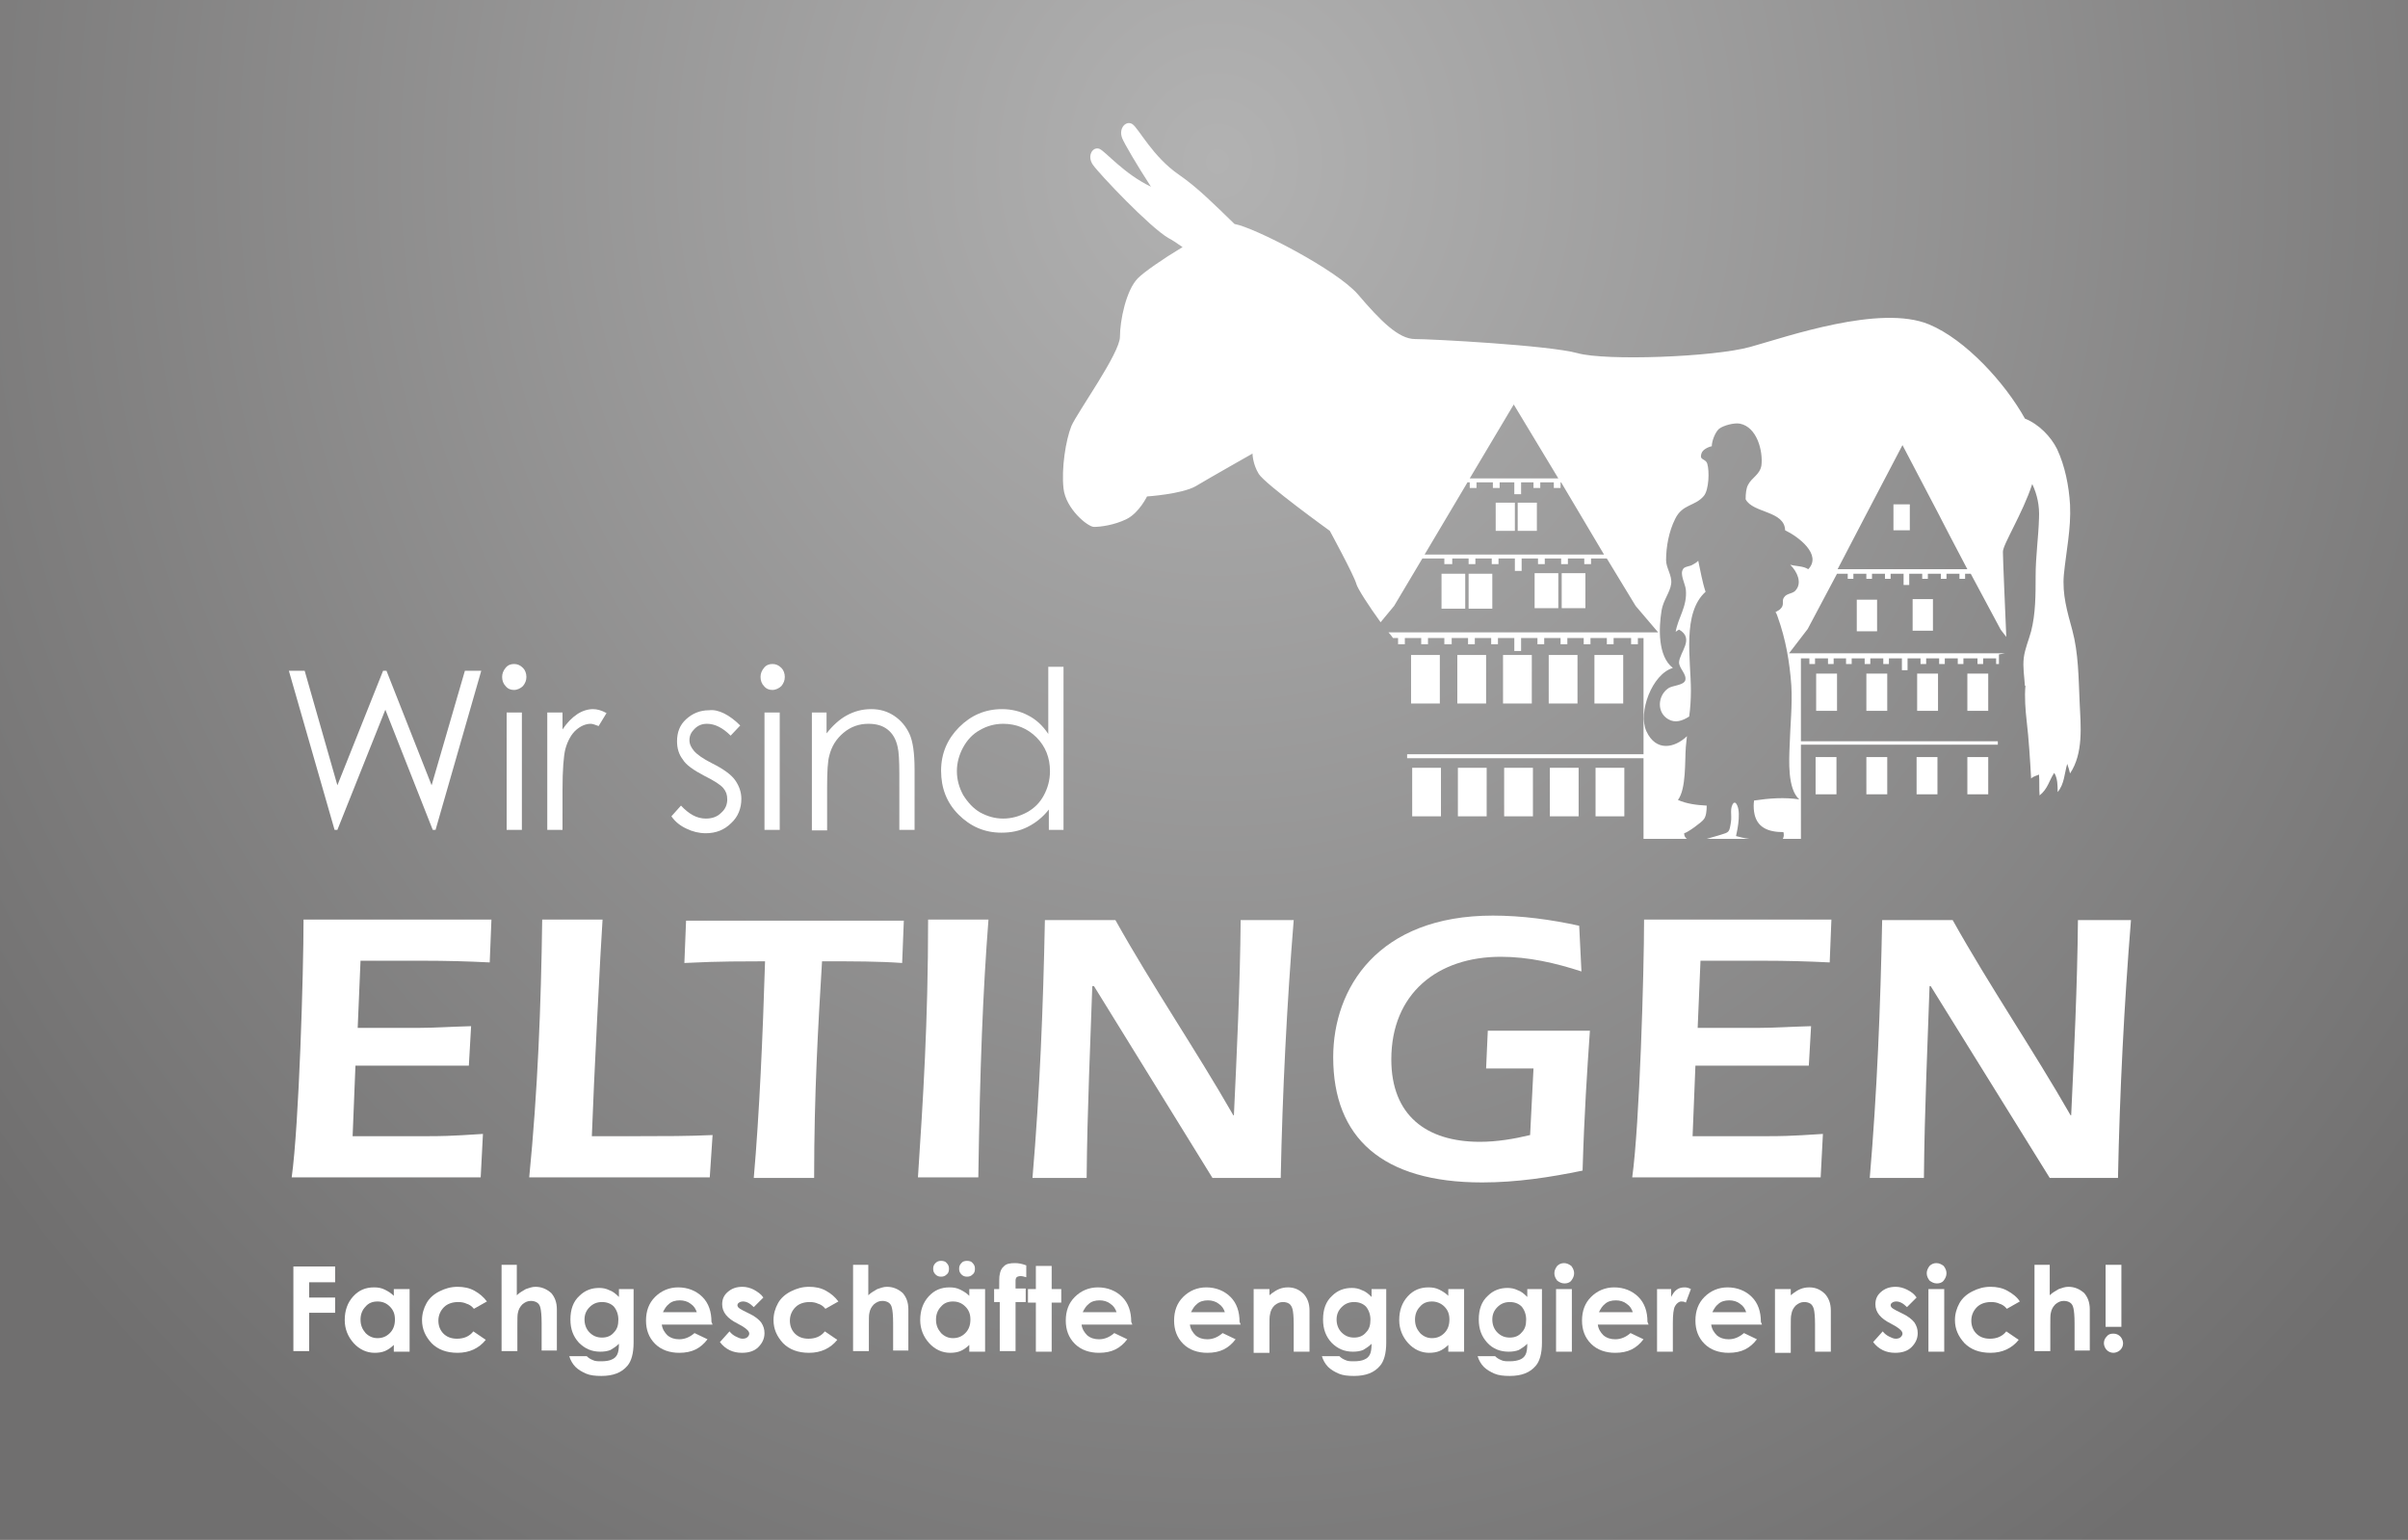 <?xml version="1.0" encoding="utf-8"?>
<!-- Generator: Adobe Illustrator 24.1.0, SVG Export Plug-In . SVG Version: 6.00 Build 0)  -->
<svg version="1.1" id="Ebene_1" xmlns="http://www.w3.org/2000/svg" xmlns:xlink="http://www.w3.org/1999/xlink" x="0px" y="0px"
	 viewBox="0 0 426.8 272.9" style="enable-background:new 0 0 426.8 272.9;" xml:space="preserve">
<rect x="0" y="0" width="426.8" height="272.9" fill="#333333" stroke="none"/>
<style type="text/css">
	.st0{fill:url(#SVGID_1_);}
	.st1{fill:#FFFFFF;}
</style>
<radialGradient id="SVGID_1_" cx="215.812" cy="62.794" r="273.397" gradientTransform="matrix(1 0 0 1.09 0 -39.791)" gradientUnits="userSpaceOnUse">
	<stop  offset="0" style="stop-color:#B2B2B2"/>
	<stop  offset="1" style="stop-color:#706F6F"/>
</radialGradient>
<rect class="st0" width="426.8" height="272.9"/>
<g>
	<g>
		<path class="st1" d="M87.1,163.1l-0.3,7.5c-3.9-0.2-7.8-0.3-11.7-0.3H63.9l-0.5,11.9h11c2.6,0,5.3-0.2,9.1-0.3l-0.4,7H63
			l-0.5,12.5h13.4c1.8,0,3.8,0,9.7-0.4l-0.4,7.7H51.7c1.3-9.3,2.1-36.4,2.1-45.7H87.1z"/>
		<path class="st1" d="M125.8,208.7h-32c1.5-15.2,2.1-30.4,2.3-45.7h10.7c-0.3,4-1.6,29.6-1.9,38.4h8.3c4.4,0,8.8,0,13.1-0.2
			L125.8,208.7z"/>
		<path class="st1" d="M160.2,163.1l-0.3,7.6c-4.2-0.3-8.4-0.3-14.2-0.3c-0.7,11.6-1.4,23.5-1.4,38.4h-10.7c1-11.4,1.6-25.3,2-38.4
			c-10,0-11.2,0.2-14.3,0.3l0.3-7.5H160.2z"/>
		<path class="st1" d="M162.7,208.7c0.9-13.8,1.8-27.4,1.8-45.7h10.7c-1,13-1.5,25.8-1.8,45.7H162.7z"/>
		<path class="st1" d="M193.9,174.8h-0.3c-0.3,9.2-0.9,22-1,34H183c1.3-15.2,1.9-30.4,2.2-45.7h12.5c6.6,11.8,14.2,22.9,20.9,34.6
			h0.1c0.5-10.7,1.1-23.1,1.2-34.6h9.4c-1.2,14.8-2,30.5-2.3,45.7h-12.1L193.9,174.8z"/>
		<path class="st1" d="M281.8,182.7c-0.5,7.3-1,14.6-1.3,24.8c-5.8,1.2-11.7,2.1-17.8,2.1c-17.7,0-26.4-7.9-26.4-22.2
			c0-12.2,7.9-25.1,28.3-25.1c5.1,0,10.3,0.7,15.3,1.8l0.4,8.1c-4.6-1.5-9.4-2.6-14.3-2.6c-11.2,0-19.4,6.5-19.4,18.2
			c0,9.9,6.2,14.6,15.7,14.6c3,0,6-0.5,8.9-1.2l0.6-11.8h-8.4l0.3-6.7H281.8z"/>
		<path class="st1" d="M324.6,163.1l-0.3,7.5c-3.9-0.2-7.8-0.3-11.7-0.3h-11.2l-0.5,11.9h11c2.6,0,5.3-0.2,9.1-0.3l-0.4,7h-20.1
			l-0.5,12.5h13.4c1.8,0,3.8,0,9.7-0.4l-0.4,7.7h-33.4c1.3-9.3,2.1-36.4,2.1-45.7H324.6z"/>
		<path class="st1" d="M342.2,174.8H342c-0.3,9.2-0.9,22-1,34h-9.6c1.3-15.2,1.9-30.4,2.2-45.7h12.5c6.6,11.8,14.2,22.9,20.9,34.6
			h0.1c0.5-10.7,1.1-23.1,1.2-34.6h9.4c-1.2,14.8-2,30.5-2.3,45.7h-12.1L342.2,174.8z"/>
	</g>
	<g>
		<path class="st1" d="M51.2,118.9H54l5.8,20.3l8.1-20.3h0.6l8,20.3l5.9-20.3h2.9l-8.1,28.2h-0.5l-8.4-21.3l-8.5,21.3h-0.5
			L51.2,118.9z"/>
		<path class="st1" d="M91.1,117.7c0.6,0,1.1,0.2,1.6,0.7c0.4,0.4,0.6,1,0.6,1.6c0,0.6-0.2,1.1-0.6,1.6c-0.4,0.4-1,0.7-1.6,0.7
			c-0.6,0-1.1-0.2-1.5-0.7c-0.4-0.4-0.6-1-0.6-1.6c0-0.6,0.2-1.1,0.6-1.6C90,117.9,90.5,117.7,91.1,117.7z M89.8,126.3h2.7v20.8
			h-2.7V126.3z"/>
		<path class="st1" d="M97,126.3h2.7v3c0.8-1.2,1.7-2.1,2.6-2.7c0.9-0.6,1.9-0.9,2.8-0.9c0.7,0,1.5,0.2,2.4,0.7l-1.4,2.3
			c-0.6-0.2-1-0.4-1.4-0.4c-0.9,0-1.8,0.4-2.6,1.1c-0.8,0.7-1.5,1.9-1.9,3.4c-0.3,1.2-0.5,3.6-0.5,7.2v7.1H97V126.3z"/>
		<path class="st1" d="M131.2,128.6l-1.7,1.8c-1.4-1.4-2.8-2.1-4.2-2.1c-0.9,0-1.6,0.3-2.2,0.9c-0.6,0.6-0.9,1.2-0.9,2
			c0,0.7,0.3,1.3,0.8,1.9c0.5,0.6,1.6,1.4,3.2,2.2c2,1,3.4,2,4.1,3c0.7,1,1.1,2.1,1.1,3.3c0,1.7-0.6,3.2-1.8,4.3
			c-1.2,1.2-2.7,1.8-4.5,1.8c-1.2,0-2.4-0.3-3.4-0.8c-1.1-0.5-2-1.2-2.7-2.2l1.7-1.9c1.4,1.5,2.8,2.3,4.4,2.3c1.1,0,2-0.3,2.7-1
			c0.8-0.7,1.1-1.5,1.1-2.4c0-0.8-0.2-1.4-0.7-2c-0.5-0.6-1.6-1.3-3.4-2.2c-1.9-1-3.2-1.9-3.8-2.9c-0.7-0.9-1-2-1-3.2
			c0-1.6,0.5-2.9,1.6-3.9c1.1-1,2.4-1.6,4.1-1.6C127.3,125.7,129.3,126.7,131.2,128.6z"/>
		<path class="st1" d="M136.9,117.7c0.6,0,1.1,0.2,1.6,0.7c0.4,0.4,0.6,1,0.6,1.6c0,0.6-0.2,1.1-0.6,1.6c-0.4,0.4-1,0.7-1.6,0.7
			c-0.6,0-1.1-0.2-1.5-0.7c-0.4-0.4-0.6-1-0.6-1.6c0-0.6,0.2-1.1,0.6-1.6C135.8,117.9,136.3,117.7,136.9,117.7z M135.5,126.3h2.7
			v20.8h-2.7V126.3z"/>
		<path class="st1" d="M143.8,126.3h2.7v3.7c1.1-1.4,2.3-2.5,3.6-3.2c1.3-0.7,2.7-1.1,4.3-1.1c1.6,0,2.9,0.4,4.1,1.2
			s2.1,1.9,2.7,3.2c0.6,1.3,0.9,3.4,0.9,6.3v10.7h-2.7v-9.9c0-2.4-0.1-4-0.3-4.8c-0.3-1.4-0.9-2.4-1.8-3.1c-0.9-0.7-2-1-3.4-1
			c-1.6,0-3.1,0.5-4.4,1.6c-1.3,1.1-2.1,2.4-2.5,4c-0.3,1-0.4,2.9-0.4,5.7v7.6h-2.7V126.3z"/>
		<path class="st1" d="M188.5,118.2v28.9h-2.6v-3.6c-1.1,1.4-2.4,2.4-3.8,3.1c-1.4,0.7-2.9,1-4.6,1c-3,0-5.5-1.1-7.6-3.2
			c-2.1-2.1-3.1-4.7-3.1-7.8c0-3,1.1-5.6,3.2-7.7c2.1-2.1,4.6-3.2,7.6-3.2c1.7,0,3.3,0.4,4.6,1.1c1.4,0.7,2.6,1.8,3.6,3.3v-11.9
			H188.5z M177.8,128.3c-1.5,0-2.9,0.4-4.1,1.1c-1.3,0.7-2.3,1.8-3,3.1c-0.7,1.3-1.1,2.7-1.1,4.2c0,1.5,0.4,2.9,1.1,4.2
			c0.8,1.3,1.8,2.4,3,3.1c1.3,0.7,2.6,1.1,4.1,1.1c1.5,0,2.9-0.4,4.2-1.1c1.3-0.7,2.3-1.7,3-3c0.7-1.3,1.1-2.7,1.1-4.3
			c0-2.4-0.8-4.4-2.4-6C182.1,129.1,180.1,128.3,177.8,128.3z"/>
	</g>
	<g>
		<path class="st1" d="M51.9,224.5h7.5v2.8h-4.6v2.7h4.6v2.7h-4.6v6.8h-2.8V224.5z"/>
		<path class="st1" d="M69.8,228.5h2.8v11.1h-2.8v-1.2c-0.5,0.5-1.1,0.9-1.6,1.1c-0.5,0.2-1.1,0.3-1.8,0.3c-1.4,0-2.7-0.6-3.7-1.7
			c-1-1.1-1.6-2.5-1.6-4.1c0-1.7,0.5-3.1,1.5-4.2s2.2-1.6,3.7-1.6c0.7,0,1.3,0.1,1.9,0.4c0.6,0.3,1.1,0.6,1.6,1.1V228.5z
			 M66.9,230.7c-0.9,0-1.6,0.3-2.1,0.9c-0.6,0.6-0.9,1.4-0.9,2.3c0,1,0.3,1.7,0.9,2.4c0.6,0.6,1.3,0.9,2.1,0.9
			c0.9,0,1.6-0.3,2.2-0.9c0.6-0.6,0.9-1.4,0.9-2.4c0-1-0.3-1.7-0.9-2.3C68.5,231,67.8,230.7,66.9,230.7z"/>
		<path class="st1" d="M86.3,230.7L84,232c-0.4-0.5-0.9-0.8-1.3-0.9c-0.4-0.2-0.9-0.3-1.5-0.3c-1,0-1.9,0.3-2.5,0.9
			c-0.6,0.6-1,1.4-1,2.4c0,0.9,0.3,1.7,0.9,2.3c0.6,0.6,1.4,0.9,2.4,0.9c1.2,0,2.2-0.4,2.9-1.3l2.2,1.5c-1.2,1.5-2.9,2.3-5,2.3
			c-2,0-3.5-0.6-4.6-1.7c-1.1-1.2-1.7-2.5-1.7-4.1c0-1.1,0.3-2.1,0.8-3c0.5-0.9,1.3-1.6,2.3-2.1c1-0.5,2-0.8,3.2-0.8
			c1.1,0,2.1,0.2,3,0.7C85,229.3,85.7,229.9,86.3,230.7z"/>
		<path class="st1" d="M88.8,224.2h2.8v5.4c0.5-0.5,1.1-0.8,1.6-1.1c0.6-0.2,1.1-0.4,1.7-0.4c1.1,0,2,0.4,2.8,1.1
			c0.6,0.7,1,1.6,1,2.9v7.3h-2.7v-4.9c0-1.3-0.1-2.2-0.2-2.6c-0.1-0.5-0.3-0.8-0.6-1c-0.3-0.2-0.7-0.3-1.1-0.3c-0.6,0-1,0.2-1.5,0.6
			c-0.4,0.4-0.7,0.9-0.8,1.5c-0.1,0.3-0.1,1.1-0.1,2.3v4.5h-2.8V224.2z"/>
		<path class="st1" d="M109.5,228.5h2.8v9.5c0,1.9-0.4,3.3-1.1,4.1c-1,1.2-2.5,1.8-4.6,1.8c-1.1,0-2-0.1-2.7-0.4
			c-0.7-0.3-1.4-0.7-1.9-1.2c-0.5-0.5-0.9-1.2-1.1-1.9h3.1c0.3,0.3,0.6,0.5,1.1,0.7c0.4,0.2,0.9,0.2,1.5,0.2c0.7,0,1.4-0.1,1.8-0.3
			c0.5-0.2,0.8-0.5,1-0.9c0.2-0.4,0.3-1,0.3-1.9c-0.5,0.5-1,0.8-1.5,1.1c-0.5,0.2-1.1,0.3-1.8,0.3c-1.5,0-2.7-0.5-3.8-1.6
			c-1-1.1-1.5-2.4-1.5-4.1c0-1.8,0.5-3.2,1.6-4.2c1-1,2.2-1.4,3.5-1.4c0.6,0,1.2,0.1,1.8,0.4c0.6,0.2,1.1,0.6,1.7,1.2V228.5z
			 M106.7,230.8c-0.9,0-1.6,0.3-2.2,0.9c-0.6,0.6-0.9,1.3-0.9,2.2c0,0.9,0.3,1.7,0.9,2.3c0.6,0.6,1.3,0.9,2.2,0.9
			c0.9,0,1.6-0.3,2.1-0.9c0.6-0.6,0.8-1.3,0.8-2.3c0-0.9-0.3-1.7-0.8-2.3C108.3,231.1,107.6,230.8,106.7,230.8z"/>
		<path class="st1" d="M126.3,234.8h-9c0.1,0.8,0.5,1.4,1,1.9c0.6,0.5,1.3,0.7,2.1,0.7c1,0,1.9-0.4,2.7-1.1l2.3,1.1
			c-0.6,0.8-1.3,1.4-2.1,1.8c-0.8,0.4-1.8,0.6-2.9,0.6c-1.7,0-3.2-0.5-4.3-1.6c-1.1-1.1-1.6-2.5-1.6-4.1c0-1.7,0.5-3.1,1.6-4.2
			c1.1-1.1,2.5-1.7,4.1-1.7c1.7,0,3.2,0.6,4.3,1.7c1.1,1.1,1.6,2.6,1.6,4.4L126.3,234.8z M123.5,232.6c-0.2-0.6-0.5-1.1-1.1-1.5
			c-0.5-0.4-1.2-0.6-1.9-0.6c-0.8,0-1.5,0.2-2,0.7c-0.4,0.3-0.7,0.8-1,1.4H123.5z"/>
		<path class="st1" d="M135.3,230l-1.7,1.7c-0.7-0.7-1.3-1-1.9-1c-0.3,0-0.6,0.1-0.7,0.2c-0.2,0.1-0.3,0.3-0.3,0.5
			c0,0.1,0.1,0.3,0.2,0.4c0.1,0.1,0.4,0.3,0.8,0.5l1,0.5c1.1,0.5,1.8,1.1,2.2,1.6c0.4,0.6,0.6,1.2,0.6,1.9c0,1-0.4,1.8-1.1,2.5
			c-0.7,0.7-1.7,1-2.9,1c-1.6,0-2.9-0.6-3.9-1.9l1.7-1.9c0.3,0.4,0.7,0.7,1.1,0.9c0.4,0.2,0.8,0.4,1.2,0.4c0.4,0,0.7-0.1,0.9-0.3
			c0.2-0.2,0.3-0.4,0.3-0.6c0-0.4-0.4-0.8-1.2-1.3l-0.9-0.5c-1.8-0.9-2.7-2-2.7-3.4c0-0.9,0.3-1.6,1-2.2c0.7-0.6,1.5-0.9,2.6-0.9
			c0.7,0,1.4,0.2,2,0.5C134.3,229,134.9,229.4,135.3,230z"/>
		<path class="st1" d="M148.6,230.7l-2.3,1.3c-0.4-0.5-0.9-0.8-1.3-0.9c-0.4-0.2-0.9-0.3-1.5-0.3c-1,0-1.9,0.3-2.5,0.9
			c-0.6,0.6-1,1.4-1,2.4c0,0.9,0.3,1.7,0.9,2.3c0.6,0.6,1.4,0.9,2.4,0.9c1.2,0,2.2-0.4,2.9-1.3l2.2,1.5c-1.2,1.5-2.9,2.3-5,2.3
			c-2,0-3.5-0.6-4.6-1.7c-1.1-1.2-1.7-2.5-1.7-4.1c0-1.1,0.3-2.1,0.8-3c0.5-0.9,1.3-1.6,2.3-2.1c1-0.5,2-0.8,3.2-0.8
			c1.1,0,2.1,0.2,3,0.7C147.3,229.3,148,229.9,148.6,230.7z"/>
		<path class="st1" d="M151.1,224.2h2.8v5.4c0.5-0.5,1.1-0.8,1.6-1.1c0.6-0.2,1.1-0.4,1.7-0.4c1.1,0,2,0.4,2.8,1.1
			c0.6,0.7,1,1.6,1,2.9v7.3h-2.7v-4.9c0-1.3-0.1-2.2-0.2-2.6c-0.1-0.5-0.3-0.8-0.6-1c-0.3-0.2-0.7-0.3-1.1-0.3c-0.6,0-1,0.2-1.5,0.6
			c-0.4,0.4-0.7,0.9-0.8,1.5c-0.1,0.3-0.1,1.1-0.1,2.3v4.5h-2.8V224.2z"/>
		<path class="st1" d="M171.8,228.5h2.8v11.1h-2.8v-1.2c-0.5,0.5-1.1,0.9-1.6,1.1c-0.5,0.2-1.1,0.3-1.8,0.3c-1.4,0-2.7-0.6-3.7-1.7
			c-1-1.1-1.6-2.5-1.6-4.1c0-1.7,0.5-3.1,1.5-4.2c1-1.1,2.2-1.6,3.7-1.6c0.7,0,1.3,0.1,1.9,0.4c0.6,0.3,1.1,0.6,1.6,1.1V228.5z
			 M166.8,223.5c0.4,0,0.8,0.1,1,0.4c0.3,0.3,0.4,0.6,0.4,1c0,0.4-0.1,0.8-0.4,1c-0.3,0.3-0.6,0.4-1,0.4c-0.4,0-0.7-0.1-1-0.4
			c-0.3-0.3-0.4-0.6-0.4-1c0-0.4,0.1-0.7,0.4-1C166.1,223.6,166.4,223.5,166.8,223.5z M168.9,230.7c-0.9,0-1.6,0.3-2.1,0.9
			c-0.6,0.6-0.9,1.4-0.9,2.3c0,1,0.3,1.7,0.9,2.4c0.6,0.6,1.3,0.9,2.1,0.9c0.9,0,1.6-0.3,2.2-0.9c0.6-0.6,0.9-1.4,0.9-2.4
			c0-1-0.3-1.7-0.9-2.3C170.5,231,169.8,230.7,168.9,230.7z M171.4,223.5c0.4,0,0.8,0.1,1,0.4c0.3,0.3,0.4,0.6,0.4,1
			c0,0.4-0.1,0.8-0.4,1c-0.3,0.3-0.6,0.4-1,0.4c-0.4,0-0.7-0.1-1-0.4c-0.3-0.3-0.4-0.6-0.4-1c0-0.4,0.1-0.7,0.4-1
			C170.6,223.6,171,223.5,171.4,223.5z"/>
		<path class="st1" d="M176.1,228.5h1c0-1.5,0-2.3,0.1-2.6c0.1-0.6,0.3-1.1,0.8-1.5c0.4-0.4,1.1-0.5,1.9-0.5c0.6,0,1.2,0.1,2,0.4
			v2.1c-0.4-0.1-0.7-0.2-1-0.2c-0.3,0-0.6,0.1-0.7,0.2c-0.1,0.1-0.2,0.3-0.2,0.6l0,1.4h1.8v2.4h-1.8v8.7h-2.8v-8.7h-1V228.5z"/>
		<path class="st1" d="M183.6,224.4h2.8v4.1h1.7v2.4h-1.7v8.7h-2.8v-8.7h-1.4v-2.4h1.4V224.4z"/>
		<path class="st1" d="M200.7,234.8h-9c0.1,0.8,0.5,1.4,1,1.9c0.6,0.5,1.3,0.7,2.1,0.7c1,0,1.9-0.4,2.7-1.1l2.3,1.1
			c-0.6,0.8-1.3,1.4-2.1,1.8c-0.8,0.4-1.8,0.6-2.9,0.6c-1.7,0-3.2-0.5-4.3-1.6c-1.1-1.1-1.6-2.5-1.6-4.1c0-1.7,0.5-3.1,1.6-4.2
			c1.1-1.1,2.5-1.7,4.1-1.7c1.7,0,3.2,0.6,4.3,1.7c1.1,1.1,1.6,2.6,1.6,4.4L200.7,234.8z M197.9,232.6c-0.2-0.6-0.5-1.1-1.1-1.5
			c-0.5-0.4-1.2-0.6-1.9-0.6c-0.8,0-1.5,0.2-2,0.7c-0.4,0.3-0.7,0.8-1,1.4H197.9z"/>
		<path class="st1" d="M219.9,234.8h-9c0.1,0.8,0.5,1.4,1,1.9c0.6,0.5,1.3,0.7,2.1,0.7c1,0,1.9-0.4,2.7-1.1l2.3,1.1
			c-0.6,0.8-1.3,1.4-2.1,1.8c-0.8,0.4-1.8,0.6-2.9,0.6c-1.7,0-3.2-0.5-4.3-1.6c-1.1-1.1-1.6-2.5-1.6-4.1c0-1.7,0.5-3.1,1.6-4.2
			c1.1-1.1,2.5-1.7,4.1-1.7c1.7,0,3.2,0.6,4.3,1.7c1.1,1.1,1.6,2.6,1.6,4.4L219.9,234.8z M217.1,232.6c-0.2-0.6-0.5-1.1-1.1-1.5
			c-0.5-0.4-1.2-0.6-1.9-0.6c-0.8,0-1.5,0.2-2,0.7c-0.4,0.3-0.7,0.8-1,1.4H217.1z"/>
		<path class="st1" d="M222.2,228.5h2.8v1.1c0.6-0.5,1.2-0.9,1.7-1.1c0.5-0.2,1-0.3,1.6-0.3c1.1,0,2,0.4,2.8,1.2
			c0.6,0.7,1,1.6,1,2.9v7.3h-2.8v-4.9c0-1.3-0.1-2.2-0.2-2.6c-0.1-0.4-0.3-0.8-0.6-1c-0.3-0.2-0.7-0.3-1.1-0.3c-0.6,0-1,0.2-1.5,0.6
			c-0.4,0.4-0.7,0.9-0.8,1.6c-0.1,0.3-0.1,1.1-0.1,2.3v4.5h-2.8V228.5z"/>
		<path class="st1" d="M242.9,228.5h2.8v9.5c0,1.9-0.4,3.3-1.1,4.1c-1,1.2-2.5,1.8-4.6,1.8c-1.1,0-2-0.1-2.7-0.4
			c-0.7-0.3-1.4-0.7-1.9-1.2c-0.5-0.5-0.9-1.2-1.1-1.9h3.1c0.3,0.3,0.6,0.5,1.1,0.7c0.4,0.2,0.9,0.2,1.5,0.2c0.7,0,1.4-0.1,1.8-0.3
			c0.5-0.2,0.8-0.5,1-0.9c0.2-0.4,0.3-1,0.3-1.9c-0.5,0.5-1,0.8-1.5,1.1c-0.5,0.2-1.1,0.3-1.8,0.3c-1.5,0-2.7-0.5-3.8-1.6
			c-1-1.1-1.5-2.4-1.5-4.1c0-1.8,0.5-3.2,1.6-4.2c1-1,2.2-1.4,3.5-1.4c0.6,0,1.2,0.1,1.8,0.4c0.6,0.2,1.1,0.6,1.7,1.2V228.5z
			 M240,230.8c-0.9,0-1.6,0.3-2.2,0.9c-0.6,0.6-0.9,1.3-0.9,2.2c0,0.9,0.3,1.7,0.9,2.3c0.6,0.6,1.3,0.9,2.2,0.9
			c0.9,0,1.6-0.3,2.1-0.9c0.6-0.6,0.8-1.3,0.8-2.3c0-0.9-0.3-1.7-0.8-2.3C241.6,231.1,240.9,230.8,240,230.8z"/>
		<path class="st1" d="M256.7,228.5h2.8v11.1h-2.8v-1.2c-0.5,0.5-1.1,0.9-1.6,1.1c-0.5,0.2-1.1,0.3-1.8,0.3c-1.4,0-2.7-0.6-3.7-1.7
			c-1-1.1-1.6-2.5-1.6-4.1c0-1.7,0.5-3.1,1.5-4.2c1-1.1,2.2-1.6,3.7-1.6c0.7,0,1.3,0.1,1.9,0.4c0.6,0.3,1.1,0.6,1.6,1.1V228.5z
			 M253.8,230.7c-0.9,0-1.6,0.3-2.1,0.9c-0.6,0.6-0.9,1.4-0.9,2.3c0,1,0.3,1.7,0.9,2.4c0.6,0.6,1.3,0.9,2.1,0.9
			c0.9,0,1.6-0.3,2.2-0.9c0.6-0.6,0.9-1.4,0.9-2.4c0-1-0.3-1.7-0.9-2.3C255.4,231,254.6,230.7,253.8,230.7z"/>
		<path class="st1" d="M270.5,228.5h2.8v9.5c0,1.9-0.4,3.3-1.1,4.1c-1,1.2-2.5,1.8-4.6,1.8c-1.1,0-2-0.1-2.7-0.4
			c-0.7-0.3-1.4-0.7-1.9-1.2c-0.5-0.5-0.9-1.2-1.1-1.9h3.1c0.3,0.3,0.6,0.5,1.1,0.7c0.4,0.2,0.9,0.2,1.5,0.2c0.7,0,1.3-0.1,1.8-0.3
			c0.5-0.2,0.8-0.5,1-0.9c0.2-0.4,0.3-1,0.3-1.9c-0.5,0.5-1,0.8-1.5,1.1c-0.5,0.2-1.1,0.3-1.8,0.3c-1.5,0-2.8-0.5-3.8-1.6
			c-1-1.1-1.5-2.4-1.5-4.1c0-1.8,0.5-3.2,1.6-4.2c1-1,2.2-1.4,3.5-1.4c0.6,0,1.2,0.1,1.8,0.4c0.6,0.2,1.1,0.6,1.7,1.2V228.5z
			 M267.6,230.8c-0.9,0-1.6,0.3-2.2,0.9c-0.6,0.6-0.9,1.3-0.9,2.2c0,0.9,0.3,1.7,0.9,2.3c0.6,0.6,1.3,0.9,2.2,0.9
			c0.9,0,1.6-0.3,2.1-0.9c0.6-0.6,0.8-1.3,0.8-2.3c0-0.9-0.3-1.7-0.8-2.3C269.2,231.1,268.5,230.8,267.6,230.8z"/>
		<path class="st1" d="M277.2,223.9c0.5,0,0.9,0.2,1.3,0.5c0.3,0.4,0.5,0.8,0.5,1.3c0,0.5-0.2,0.9-0.5,1.3s-0.8,0.5-1.2,0.5
			c-0.5,0-0.9-0.2-1.3-0.5c-0.3-0.4-0.5-0.8-0.5-1.3c0-0.5,0.2-0.9,0.5-1.3C276.3,224.1,276.7,223.9,277.2,223.9z M275.8,228.5h2.8
			v11.1h-2.8V228.5z"/>
		<path class="st1" d="M292.2,234.8h-9c0.1,0.8,0.5,1.4,1,1.9c0.6,0.5,1.3,0.7,2.1,0.7c1,0,1.9-0.4,2.7-1.1l2.3,1.1
			c-0.6,0.8-1.3,1.4-2.1,1.8c-0.8,0.4-1.8,0.6-2.9,0.6c-1.7,0-3.2-0.5-4.3-1.6c-1.1-1.1-1.6-2.5-1.6-4.1c0-1.7,0.5-3.1,1.6-4.2
			c1.1-1.1,2.5-1.7,4.1-1.7c1.7,0,3.2,0.6,4.3,1.7c1.1,1.1,1.6,2.6,1.6,4.4L292.2,234.8z M289.4,232.6c-0.2-0.6-0.5-1.1-1.1-1.5
			c-0.5-0.4-1.2-0.6-1.9-0.6c-0.8,0-1.5,0.2-2,0.7c-0.4,0.3-0.7,0.8-1,1.4H289.4z"/>
		<path class="st1" d="M293.8,228.5h2.4v1.4c0.3-0.6,0.6-1,1-1.3c0.4-0.3,0.9-0.4,1.4-0.4c0.4,0,0.7,0.1,1.1,0.3l-0.9,2.4
			c-0.3-0.2-0.6-0.2-0.8-0.2c-0.4,0-0.8,0.3-1.1,0.8c-0.3,0.5-0.4,1.6-0.4,3.1l0,0.5v4.5h-2.8V228.5z"/>
		<path class="st1" d="M312.3,234.8h-9c0.1,0.8,0.5,1.4,1,1.9c0.6,0.5,1.3,0.7,2.1,0.7c1,0,1.9-0.4,2.7-1.1l2.3,1.1
			c-0.6,0.8-1.3,1.4-2.1,1.8c-0.8,0.4-1.8,0.6-2.9,0.6c-1.7,0-3.2-0.5-4.3-1.6c-1.1-1.1-1.6-2.5-1.6-4.1c0-1.7,0.5-3.1,1.6-4.2
			c1.1-1.1,2.5-1.7,4.1-1.7c1.7,0,3.2,0.6,4.3,1.7c1.1,1.1,1.6,2.6,1.6,4.4L312.3,234.8z M309.5,232.6c-0.2-0.6-0.5-1.1-1.1-1.5
			c-0.5-0.4-1.2-0.6-1.9-0.6c-0.8,0-1.5,0.2-2,0.7c-0.4,0.3-0.7,0.8-1,1.4H309.5z"/>
		<path class="st1" d="M314.6,228.5h2.8v1.1c0.6-0.5,1.2-0.9,1.7-1.1c0.5-0.2,1-0.3,1.6-0.3c1.1,0,2,0.4,2.8,1.2
			c0.6,0.7,1,1.6,1,2.9v7.3h-2.8v-4.9c0-1.3-0.1-2.2-0.2-2.6c-0.1-0.4-0.3-0.8-0.6-1c-0.3-0.2-0.7-0.3-1.1-0.3c-0.6,0-1,0.2-1.5,0.6
			c-0.4,0.4-0.7,0.9-0.8,1.6c-0.1,0.3-0.1,1.1-0.1,2.3v4.5h-2.8V228.5z"/>
		<path class="st1" d="M339.7,230l-1.7,1.7c-0.7-0.7-1.3-1-1.9-1c-0.3,0-0.6,0.1-0.7,0.2c-0.2,0.1-0.3,0.3-0.3,0.5
			c0,0.1,0.1,0.3,0.2,0.4c0.1,0.1,0.4,0.3,0.8,0.5l1,0.5c1.1,0.5,1.8,1.1,2.2,1.6c0.4,0.6,0.6,1.2,0.6,1.9c0,1-0.4,1.8-1.1,2.5
			c-0.7,0.7-1.7,1-2.9,1c-1.6,0-2.9-0.6-3.9-1.9l1.7-1.9c0.3,0.4,0.7,0.7,1.1,0.9c0.4,0.2,0.8,0.4,1.2,0.4c0.4,0,0.7-0.1,0.9-0.3
			c0.2-0.2,0.3-0.4,0.3-0.6c0-0.4-0.4-0.8-1.2-1.3l-0.9-0.5c-1.8-0.9-2.7-2-2.7-3.4c0-0.9,0.3-1.6,1-2.2c0.7-0.6,1.5-0.9,2.6-0.9
			c0.7,0,1.4,0.2,2,0.5C338.8,229,339.3,229.4,339.7,230z"/>
		<path class="st1" d="M343.2,223.9c0.5,0,0.9,0.2,1.3,0.5c0.3,0.4,0.5,0.8,0.5,1.3c0,0.5-0.2,0.9-0.5,1.3s-0.8,0.5-1.2,0.5
			c-0.5,0-0.9-0.2-1.3-0.5c-0.3-0.4-0.5-0.8-0.5-1.3c0-0.5,0.2-0.9,0.5-1.3C342.3,224.1,342.7,223.9,343.2,223.9z M341.8,228.5h2.8
			v11.1h-2.8V228.5z"/>
		<path class="st1" d="M358,230.7l-2.3,1.3c-0.4-0.5-0.9-0.8-1.3-0.9c-0.4-0.2-0.9-0.3-1.5-0.3c-1,0-1.9,0.3-2.5,0.9
			c-0.6,0.6-1,1.4-1,2.4c0,0.9,0.3,1.7,0.9,2.3c0.6,0.6,1.4,0.9,2.4,0.9c1.2,0,2.2-0.4,2.9-1.3l2.2,1.5c-1.2,1.5-2.9,2.3-5,2.3
			c-2,0-3.5-0.6-4.6-1.7c-1.1-1.2-1.7-2.5-1.7-4.1c0-1.1,0.3-2.1,0.8-3c0.5-0.9,1.3-1.6,2.3-2.1c1-0.5,2-0.8,3.2-0.8
			c1.1,0,2.1,0.2,3,0.7C356.7,229.3,357.5,229.9,358,230.7z"/>
		<path class="st1" d="M360.5,224.2h2.8v5.4c0.5-0.5,1.1-0.8,1.6-1.1c0.6-0.2,1.1-0.4,1.7-0.4c1.1,0,2,0.4,2.8,1.1
			c0.6,0.7,1,1.6,1,2.9v7.3h-2.7v-4.9c0-1.3-0.1-2.2-0.2-2.6c-0.1-0.5-0.3-0.8-0.6-1c-0.3-0.2-0.7-0.3-1.1-0.3c-0.6,0-1,0.2-1.5,0.6
			c-0.4,0.4-0.7,0.9-0.8,1.5c-0.1,0.3-0.1,1.1-0.1,2.3v4.5h-2.8V224.2z"/>
		<path class="st1" d="M374.6,236.4c0.5,0,0.9,0.2,1.2,0.5c0.3,0.3,0.5,0.8,0.5,1.2c0,0.5-0.2,0.9-0.5,1.2c-0.3,0.3-0.8,0.5-1.2,0.5
			c-0.5,0-0.9-0.2-1.2-0.5c-0.3-0.3-0.5-0.8-0.5-1.2c0-0.5,0.2-0.9,0.5-1.2C373.7,236.5,374.1,236.4,374.6,236.4z M373.2,224.2h2.8
			v11h-2.8V224.2z"/>
	</g>
</g>
<path class="st1" d="M271.7,136.1v8.6h-5.1v-8.6H271.7z M258.4,136.1v8.6h5.1v-8.6H258.4z M274.7,136.1v8.6h5.1v-8.6H274.7z
	 M265.1,94.1h3.4v-5h-3.4V94.1z M250.3,136.1v8.6h5.1v-8.6H250.3z M282.8,136.1v8.6h5.1v-8.6H282.8z M269,94.1h3.4v-5H269V94.1z
	 M266.4,116.1v8.6h5.1v-8.6H266.4z M276.8,101.6v6.2h4.2v-6.2H276.8z M260.3,101.7v6.2h4.2v-6.2H260.3z M272,101.6v6.2h4.2v-6.2H272
	z M255.5,101.7v6.2h4.2v-6.2H255.5z M250.1,116.1v8.6h5.1v-8.6H250.1z M282.6,116.1v8.6h5.1v-8.6H282.6z M258.3,116.1v8.6h5.1v-8.6
	H258.3z M274.5,116.1v8.6h5.1v-8.6H274.5z M339,111.8h3.6v-5.6H339V111.8z M348.7,126h3.7v-6.6h-3.7V126z M335.6,94h2.9v-4.6h-2.9
	V94z M329.1,111.9h3.6v-5.6h-3.6V111.9z M334.5,140.8v-6.6h-3.7v6.6H334.5z M325.5,140.8v-6.6h-3.7v6.6H325.5z M339.8,126h3.7v-6.6
	h-3.7V126z M343.4,140.8v-6.6h-3.7v6.6H343.4z M321.9,126h3.7v-6.6h-3.7V126z M330.8,126h3.7v-6.6h-3.7V126z M352.4,140.8v-6.6h-3.7
	v6.6H352.4z M301,99.4c-0.3,0.3-0.6,0.5-1,0.7c-0.4,0.3-1.5,0.3-1.7,0.8c-0.6,0.9,0.4,2.6,0.5,3.6c0.3,3-1.4,5-1.8,7.5
	c0.1-0.1,0.4-0.3,0.6-0.4c2.8,1.6,0.1,4,0,5.8c0,1.1,1.4,2.1,1.1,3.2c-0.3,0.9-2.3,0.9-3,1.4c-1.9,1.3-2.1,4.3,0,5.5
	c1.2,0.7,2.5,0.3,3.7-0.5c0.2-1.5,0.3-3,0.3-4.6c0-5.5-1.6-13.7,2.6-17.5C301.7,103.1,301.4,101.2,301,99.4z M304.9,148
	c-0.4,0.1-1.4,0.4-2.4,0.7h7.6c-0.9-0.1-1.7-0.3-2.4-0.5c0.3-1.3,1-4.8-0.1-5.9c-0.1,0-0.2,0-0.3,0c-0.8,0.9-0.3,2.2-0.5,3.4
	C306.5,147.6,306.5,147.5,304.9,148z M235.7,94.1c0,0-11.5-8.3-12.6-10.1c-1.1-1.8-1.1-3.6-1.1-3.6s-7.6,4.3-10.1,5.8
	c-2.5,1.4-8.6,1.8-8.6,1.8s-1.4,2.9-3.6,4c-2.2,1.1-4.7,1.4-5.8,1.4c-1.1,0-5-3.2-5.4-6.8c-0.4-3.6,0.4-8.6,1.4-11.1
	c1.1-2.5,8.6-12.9,8.6-15.8c0-2.9,1.1-8.3,3.2-10.4c1.1-1.1,4.4-3.4,7.9-5.5c-1-0.7-1.9-1.3-2.5-1.6c-3.3-1.9-12.3-11.4-13.4-13
	c-1.1-1.6,0-3.3,1.2-2.8c1.1,0.5,4.3,4.4,9.1,6.7c-2.4-3.7-4.7-7.6-5.1-8.6c-0.7-1.8,0.7-3.2,1.8-2.5c1.1,0.7,3.6,5.8,8.3,9
	c3.2,2.2,6.3,5.3,9.8,8.7c3.5,0.6,18.1,8.1,21.9,12.5c4,4.7,7.2,7.9,10.1,7.9c2.9,0,23.7,1.1,28.8,2.5c5,1.4,24.1,0.7,30.6-1.1
	c6.5-1.8,23-7.6,31.7-4c6.5,2.7,13.5,10.4,17,16.7c2.5,1,4.6,3.2,5.7,5.4c1.4,3,2.1,6.5,2.3,9.9c0.2,4.2-0.7,8.3-1.1,12.4
	c-0.3,3.5,0.6,6.5,1.5,9.8c1.1,4.1,1.1,8.4,1.3,12.8c0.2,4.2,0.7,9-1.7,12.6c-0.1-0.5-0.3-1.1-0.5-1.7c-0.5,1.7-0.5,3.6-1.7,5
	c0-1.2,0-2.4-0.6-3.4c-0.9,1.3-1.1,2.8-2.6,4c-0.1-1.2,0-2.5-0.1-3.7c-0.4,0.2-1,0.3-1.4,0.7c-0.2-3.5-0.4-6.9-0.8-10.3
	c-0.2-1.8-0.4-4.2-0.2-6.2c0,0-0.1,0.1-0.1,0.1c-0.1-1.7-0.4-3.3-0.2-5c0.2-1.6,0.9-3.2,1.3-4.7c0.8-3.1,0.8-6.5,0.8-9.8
	c0-3.5,0.5-6.8,0.6-10.3c0.1-2.1-0.3-4.1-1.2-6c-1.7,5.2-5.2,10.7-5.2,12c0,1.3,0.4,10.3,0.6,15.1l-1-1.3l-5.3-9.9h-1v0.9h-1v-0.9
	h-2.3v0.9h-1v-0.9h-2.3v0.9h-1v-0.9h-2.3v2h-1v-2h-2.3v0.9h-1v-0.9h-2.3v0.9h-1v-0.9h-2.3v0.9h-1v-0.9h-1.9l-5.2,9.8l-3.3,4.3h38.3
	l-1.1,0.2v1.7h-0.5v-1h-2.3v1h-1v-1H348v1h-1v-1h-2.3v1h-1v-1h-2.3v1h-1v-1h-2.3v2.1h-1v-2.1h-2.3v1h-1v-1h-2.3v1h-1v-1h-2.3v1h-1
	v-1H325v1h-1v-1h-2.3v1h-1v-1h-1.5v14.7h34.9v0.6h-34.9v16.7H316c0.2-0.4,0.2-0.8,0.1-1.2c-2.7,0-4.8-0.8-5.2-3.6
	c-0.1-0.7-0.1-1.4,0-2c2.7-0.4,5.4-0.6,8-0.2c-2.1-1.9-1.8-6.9-1.7-9.5c0.1-3.6,0.5-7.1,0.3-10.7c-0.3-4.2-1-8.2-2.4-12.1
	c-0.1-0.3-0.2-0.6-0.4-0.9c0.3-0.2,0.6-0.3,0.8-0.5c0.9-0.8,0.2-1.4,0.7-2.1c0.5-0.8,1.6-0.6,2.1-1.3c1.1-1.3,0.3-3.2-1-4.5
	c1,0.3,2.3,0.2,3.2,0.8c2.5-2.6-1.8-5.8-4.1-6.9c-0.1-3.5-5.7-3-7-5.5c0-1,0.1-1.9,0.4-2.5c0.7-1.4,2.1-1.8,2.4-3.5
	c0.3-2.6-0.8-6.8-3.8-7.4c-1-0.2-2.9,0.3-3.7,0.9c-0.7,0.6-1.3,2.2-1.3,3.1c-0.6,0.1-1.6,0.6-1.8,1.2c-0.5,1.4,0.7,0.9,1,1.9
	c0.4,1.3,0.3,4.6-0.6,5.7c-1.6,1.9-3.8,1.4-5.1,4.1c-1.1,2.2-1.6,4.9-1.6,7.3c0,1.4,1.1,2.7,0.9,4.2c-0.2,1.5-1.4,2.9-1.7,4.7
	c-0.5,3.1-0.7,8.1,2,10.2c-3.7,1.1-6.2,7.9-4.7,11.2c1.7,3.7,5,3,7.2,0.9c-0.1,0.6-0.1,1.2-0.2,1.9c-0.2,2.5,0.1,7.4-1.4,9.4
	c1.6,0.7,3.3,0.9,5.1,1c0,0.9-0.1,1.9-0.5,2.4c-0.3,0.5-2.9,2.4-3.5,2.5c0,0.5,0.2,0.8,0.5,1h-7.7v-14.3h-41.9v-0.7h41.9v-20.6h-1
	v1.1h-1.2v-1.1H286v1.1h-1.2v-1.1h-2.9v1.1h-1.2v-1.1h-2.9v1.1h-1.2v-1.1h-2.9v1.1h-1.2v-1.1h-2.9v2.3h-1.2v-2.3h-2.9v1.1h-1.2v-1.1
	h-2.9v1.1h-1.2v-1.1h-2.9v1.1H256v-1.1h-2.9v1.1h-1.2v-1.1h-2.9v1.1h-1.2v-1.1h-0.9c-0.2-0.3-0.5-0.7-0.8-1h47.8l-4-4.7l-5.1-8.4
	h-2.8v1h-1.2v-1h-2.9v1h-1.2v-1h-2.9v1h-1.2v-1h-2.9v2.2h-1.2V99h-2.9v1h-1.2v-1h-2.9v1h-1.2v-1h-2.9v1H256v-1h-3.9l-5,8.4l-2.4,2.9
	c-2.1-2.9-4.1-6-4.3-6.8C240,102,235.7,94.1,235.7,94.1z M325.7,100.9h23l-3.2-6.1h0l-1.5-2.9l-0.2-0.4h0l-6.6-12.6l-6.6,12.6h0
	L325.7,100.9z M260.5,84.8h15.7l-7.9-13.1L260.5,84.8z M252.5,98.3h31.8l-7.6-12.8h-0.1v1h-1.2v-1h-2.4v1h-1.2v-1h-2.2v2.1h-1.2
	v-2.1h-2.6v1h-1.2v-1h-2.9v1h-1.2v-1h-0.4L252.5,98.3z"/>
</svg>
